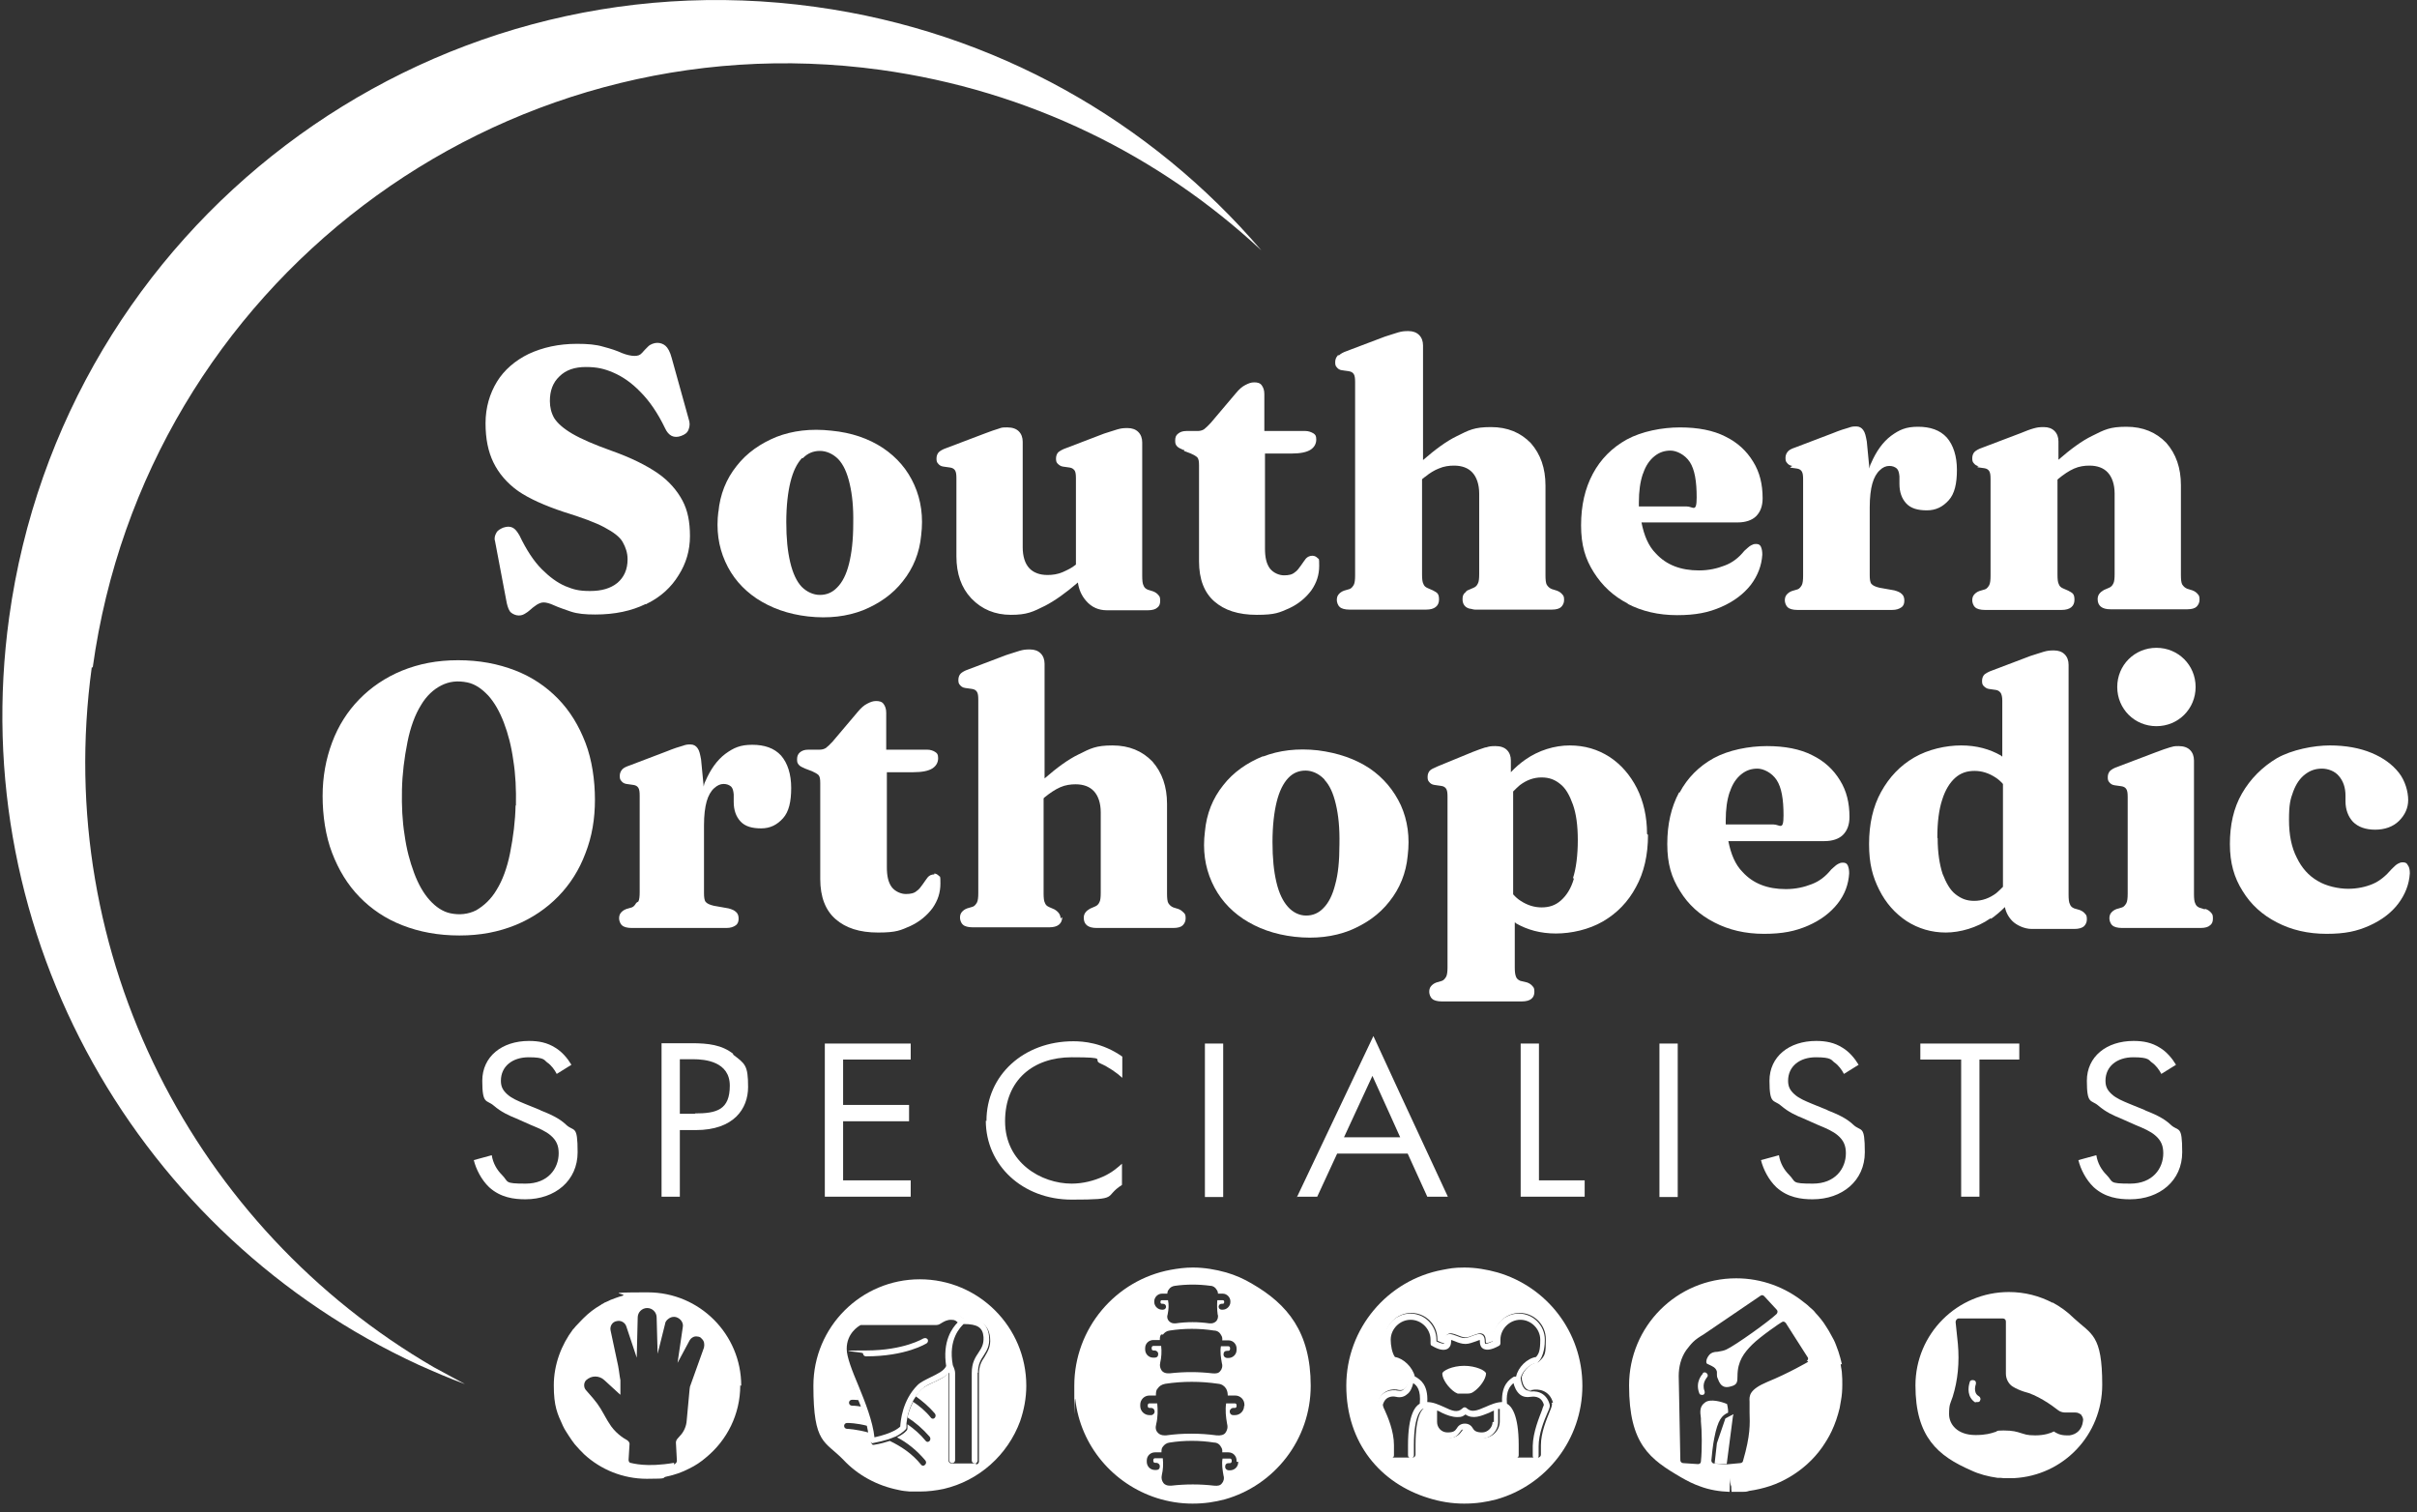 <?xml version="1.0" encoding="UTF-8"?>
<svg id="Layer_1" xmlns="http://www.w3.org/2000/svg" version="1.1" viewBox="0 0 740.2 463.1">
  <rect x="0" y="0" width="740.2" height="463.1" fill="#333333" stroke="none"/>
  <!-- Generator: Adobe Illustrator 30.0.0, SVG Export Plug-In . SVG Version: 2.1.1 Build 123)  -->
  <defs>
    <style>
      .st0 {
        fill: #fff;
      }
    </style>
  </defs>
  <g id="Layer_6">
    <g>
      <path class="st0" d="M28.4,204.4C44.6,87.3,152.6,5.3,269.7,21.4c45.4,6.3,85.5,26.3,116.6,55.3C352.6,37.3,304.9,9.7,249.7,2.1,129.8-14.5,19.3,69.4,2.8,189.1c-13.5,98,40.1,189.6,125.4,228.9,4.7,2.1,9.3,4.1,14.2,5.9-3.2-1.7-6.4-3.5-9.6-5.2C59.9,376.3,16,292.9,28.1,204.4h.3Z"/>
      <path class="st0" d="M165.5,340l-4.9-2c-1.9-.8-3.9-1.6-5.3-2.9-1.3-1.2-1.9-2.3-1.9-4.1,0-4.4,3.5-7.2,8.5-7.2s4.7.9,5.7,1.6c1.2.8,2.3,2.3,2.9,3.5l4.5-2.8c-1.2-2-2.9-4-4.9-5.2-2.5-1.6-5.1-2.1-8.1-2.1-8.3,0-14.3,4.8-14.3,12.2s1.3,5.7,3.5,7.6c2.3,2,4.8,3.1,6.8,3.9l4.5,2c2.7,1.1,4.7,2,6.1,3.2,1.9,1.6,2.5,3.3,2.5,5.5,0,4.7-3.3,9.3-10.1,9.3s-5.1-.5-7.3-2.7c-1.5-1.5-2.7-3.5-3.1-6l-5.5,1.5c.7,2.8,2.3,6,4.7,8.3,3.5,3.2,7.7,3.7,11.1,3.7,9.1,0,16-5.7,16-14.4s-1.1-6.1-3.6-8.5c-2.1-2-4.9-3.2-7.9-4.4v.3Z"/>
      <path class="st0" d="M224.6,322.8c-3.5-2.8-7.7-3.3-12.8-3.3h-9.2v47h5.6v-20.4h4.9c11.6,0,16-6.5,16-13.2s-.9-7.1-4.7-10h.1ZM212.9,341.1h-4.7v-16.7h4.1c3.6,0,11.2.7,11.2,8.1s-4,8.5-10.7,8.5Z"/>
      <polygon class="st0" points="252.6 366.5 278.9 366.5 278.9 361.5 258.2 361.5 258.2 343.4 278.4 343.4 278.4 338.4 258.2 338.4 258.2 324.5 278.9 324.5 278.9 319.6 252.6 319.6 252.6 366.5"/>
      <path class="st0" d="M301.9,343.2c0,13.6,11.2,24.2,26.3,24.2s9.6-.8,15.4-4.5v-6.5c-.9.8-2.9,2.7-5.9,4-2.7,1.2-6,2.1-9.5,2.1-9.3,0-20.4-6.4-20.4-19.1s8.7-19.6,20.4-19.6,6.1.7,8.8,1.9c2.5,1.1,5.1,2.9,6.7,4.4v-6.5c-6.1-4.3-12-4.7-15-4.7-15.2,0-26.6,10.4-26.6,24.4h-.3Z"/>
      <rect class="st0" x="369" y="319.6" width="5.6" height="47"/>
      <path class="st0" d="M397.1,366.5h6.3l6.1-13.2h21.6l6,13.2h6.3l-14.4-31-8.4-18.2-23.4,49.3h-.1ZM428.8,348.3h-17.2l8.7-18.8,5.3,11.7,3.2,7.1h0Z"/>
      <polygon class="st0" points="471.3 319.6 465.7 319.6 465.7 366.5 485.3 366.5 485.3 361.5 471.3 361.5 471.3 319.6"/>
      <rect class="st0" x="508.2" y="319.6" width="5.6" height="47"/>
      <path class="st0" d="M559.7,340l-4.9-2c-1.9-.8-3.9-1.6-5.3-2.9-1.3-1.2-1.9-2.3-1.9-4.1,0-4.4,3.5-7.2,8.5-7.2s4.7.9,5.7,1.6c1.2.8,2.3,2.3,2.9,3.5l4.5-2.8c-1.2-2-2.9-4-4.9-5.2-2.5-1.6-5.1-2.1-8.1-2.1-8.3,0-14.3,4.8-14.3,12.2s1.3,5.7,3.5,7.6c2.3,2,4.8,3.1,6.8,3.9l4.5,2c2.7,1.1,4.7,2,6.1,3.2,1.9,1.6,2.5,3.3,2.5,5.5,0,4.7-3.3,9.3-10.1,9.3s-5.1-.5-7.3-2.7c-1.5-1.5-2.7-3.5-3.1-6l-5.5,1.5c.7,2.8,2.3,6,4.7,8.3,3.5,3.2,7.7,3.7,11.1,3.7,9.1,0,16-5.7,16-14.4s-1.1-6.1-3.6-8.5c-2.1-2-4.9-3.2-7.9-4.4v.3Z"/>
      <polygon class="st0" points="606.2 366.5 606.2 324.5 618.4 324.5 618.4 319.6 588.1 319.6 588.1 324.5 600.6 324.5 600.6 366.5 606.2 366.5"/>
      <path class="st0" d="M656.9,340l-4.9-2c-1.9-.8-3.9-1.6-5.3-2.9-1.3-1.2-1.9-2.3-1.9-4.1,0-4.4,3.5-7.2,8.5-7.2s4.7.9,5.7,1.6c1.2.8,2.3,2.3,2.9,3.5l4.5-2.8c-1.2-2-2.9-4-4.9-5.2-2.5-1.6-5.1-2.1-8.1-2.1-8.3,0-14.3,4.8-14.3,12.2s1.3,5.7,3.5,7.6c2.3,2,4.8,3.1,6.8,3.9l4.5,2c2.7,1.1,4.7,2,6.1,3.2,1.9,1.6,2.5,3.3,2.5,5.5,0,4.7-3.3,9.3-10.1,9.3s-5.1-.5-7.3-2.7c-1.5-1.5-2.7-3.5-3.1-6l-5.5,1.5c.7,2.8,2.3,6,4.7,8.3,3.5,3.2,7.7,3.7,11.1,3.7,9.1,0,16-5.7,16-14.4s-1.1-6.1-3.6-8.5c-2.1-2-4.9-3.2-7.9-4.4v.3Z"/>
      <path class="st0" d="M198.1,184.9c4.3-2.1,7.5-5.1,9.7-8.7,2.3-3.6,3.5-7.6,3.5-12s-.7-7.9-2.3-10.9-4.1-6-7.6-8.4-8.1-4.7-14-6.8c-5.3-1.9-9.3-3.6-12.2-5.3-2.7-1.6-4.5-3.2-5.5-4.8-.9-1.6-1.3-3.3-1.3-5.2,0-3.1.9-5.6,2.9-7.5,2-2,4.7-2.9,8.1-2.9s5.6.5,8.4,1.7c2.8,1.2,5.6,3.1,8.3,5.9,2.7,2.7,5.3,6.4,7.6,11.2.5,1.1,1.2,1.9,2,2.3s1.9.4,2.9,0c1.1-.4,1.9-.9,2.3-2s.4-2,0-3.2l-5.2-18.7c-.5-1.9-1.2-3.1-1.9-3.7s-1.6-.9-2.5-.9-2.1.4-2.8,1.1-1.3,1.3-1.9,2-1.3.9-2.3.9-2.4-.3-3.9-.9c-1.5-.7-3.3-1.3-5.6-1.9-2.3-.7-4.9-.9-8.1-.9-5.6,0-10.5,1.1-14.8,3.1-4.1,2-7.5,4.9-9.7,8.5s-3.5,7.9-3.5,12.7.8,8.7,2.4,12,4.1,6.3,7.6,8.8c3.5,2.4,8.3,4.5,14,6.4,5.5,1.7,9.6,3.2,12.4,4.7s4.7,2.9,5.6,4.5,1.5,3.3,1.5,5.3c0,3.1-1.1,5.5-3.1,7.2-2.1,1.7-4.8,2.5-8.4,2.5s-5.1-.5-7.6-1.5c-2.5-1.1-4.8-2.8-7.2-5.2s-4.7-5.9-6.8-10.3c-.7-1.2-1.3-2-2.1-2.4s-1.7-.4-2.9,0c-.9.4-1.7.8-2.1,1.6-.4.7-.7,1.6-.4,2.5l3.6,19c.3,1.3.7,2.4,1.3,2.9s1.5.9,2.4.9,1.5-.3,2.1-.7c.7-.4,1.2-.9,1.7-1.3.5-.5,1.2-.9,1.7-1.3.7-.4,1.3-.7,2.1-.7s1.9.3,3.2.9,3.1,1.2,5.1,1.9c2.1.7,4.5.9,7.5.9,6,0,11.1-1.1,15.4-3.2h.3Z"/>
      <path class="st0" d="M297.6,183.4c3.1,3.2,7.1,4.9,12,4.9s6.7-.9,10.5-2.8c2.9-1.5,6.3-3.9,10-7.1.3,2.1,1.1,4,2.5,5.6,1.7,2,3.9,2.9,6.3,2.9h12.7c1.3,0,2.3-.3,2.8-.8.7-.5.9-1.2.9-2.1s-.1-1.3-.5-1.7c-.4-.5-.9-.9-1.7-1.2l-1.6-.5c-.7-.3-1.1-.7-1.3-1.3-.3-.5-.4-1.6-.4-2.9v-40.9c0-1.3-.4-2.4-1.2-3.2-.8-.8-1.9-1.2-3.3-1.2s-2,.1-3.1.4-2.4.8-4.1,1.3l-11.5,4.4c-1.2.4-2,.9-2.5,1.3-.4.4-.7,1.1-.7,1.9s.1,1.2.5,1.6.9.8,1.6.9l2.1.3c.7.1,1.1.4,1.5.9.3.5.4,1.2.4,2.4v26.4c-1.3,1.1-2.7,1.7-4,2.3-1.6.7-3.2.9-4.7.9-2.4,0-4.3-.7-5.6-2.1s-2-3.6-2-6.4v-32.3c0-1.3-.4-2.4-1.2-3.2-.8-.8-2-1.2-3.5-1.2s-1.6,0-2.7.4c-1.1.3-2.4.8-4.3,1.5l-11.6,4.4c-1.2.4-2,.9-2.4,1.3s-.7,1.1-.7,1.9.1,1.2.5,1.6c.3.4.8.8,1.6.9l2.1.3c.7.1,1.2.4,1.5.9s.4,1.2.4,2.4v23.9c0,5.3,1.5,9.6,4.5,12.8h0Z"/>
      <path class="st0" d="M362.6,138.1l2.1.8c.9.4,1.6.8,2,1.2.4.5.5,1.3.5,2.4v29.4c0,5.5,1.6,9.6,4.7,12.3s7.3,4.1,13,4.1,6.9-.7,9.9-2c2.8-1.3,5.1-3.2,6.8-5.5,1.6-2.3,2.4-4.7,2.4-7.5s-.1-1.9-.5-2.4c-.4-.4-.9-.7-1.6-.7s-1.5.3-2,.9-.9,1.3-1.5,2.1-1.1,1.6-1.9,2.1c-.8.7-1.9.9-3.3.9s-3.2-.7-4.3-2.1c-1.1-1.5-1.5-3.5-1.5-6.1v-29.1h8.1c2.7,0,4.7-.4,5.9-1.2,1.2-.8,1.7-1.9,1.7-3.1s-.3-1.5-.9-1.9c-.7-.4-1.5-.7-2.4-.7h-12.6v-11.3c0-1.2-.3-2-.8-2.7s-1.3-.9-2.3-.9-1.7.3-2.7.8-1.9,1.3-2.9,2.5l-7.7,9.1c-.8.9-1.6,1.6-2.1,2-.7.4-1.3.5-2.1.5h-3.3c-1.1,0-1.9.3-2.5.8-.7.5-.9,1.2-.9,2.1s.1,1.2.5,1.7c.4.5,1.1.8,2,1.2h.3Z"/>
      <path class="st0" d="M409.6,109c-.4.4-.7,1.1-.7,1.9s.1,1.2.5,1.6c.3.4.8.8,1.6.9l2.1.3c.7.1,1.2.4,1.5.9s.4,1.2.4,2.4v59.2c0,1.3-.1,2.3-.4,2.9-.3.5-.7,1.1-1.3,1.3l-1.7.5c-.8.3-1.3.7-1.7,1.2s-.5,1.1-.5,1.7.3,1.6.9,2.1c.5.5,1.6.8,2.9.8h23.6c2.5,0,3.9-1.1,3.9-3.1s-.7-2.1-1.9-2.8l-1.6-.7c-.7-.3-1.1-.7-1.3-1.3-.3-.5-.4-1.6-.4-2.9v-29.1l.3-.3c.3-.1.4-.4.7-.5,1.3-1.1,2.8-2,4.1-2.5,1.6-.7,3.2-.9,4.7-.9,2.4,0,4.3.7,5.6,2.1s2.1,3.6,2.1,6.5v24.6c0,1.3-.1,2.4-.4,2.9-.3.7-.8,1.1-1.3,1.3l-1.6.7c-.4.1-.7.4-.9.7-.7.5-.9,1.2-.9,2.1,0,1.5.7,2.5,2.1,2.9.5,0,1.1.3,1.7.3h23.6c1.3,0,2.3-.3,2.8-.8.5-.5.9-1.2.9-2.1s-.1-1.3-.5-1.7c-.4-.5-.9-.9-1.7-1.2l-1.6-.5c-.7-.3-1.1-.7-1.5-1.3-.3-.5-.4-1.6-.4-2.9v-27.5c0-5.3-1.5-9.6-4.5-13-3.1-3.2-7.1-4.9-12.2-4.9s-6.7.9-10.5,2.8c-3.1,1.5-6.5,4-10.3,7.3v-35.1c0-1.3-.4-2.4-1.2-3.2-.8-.8-1.9-1.2-3.3-1.2s-2,.1-3.1.4-2.4.8-4.1,1.3l-10.3,3.9-1.3.5c-1.2.4-2,.9-2.4,1.3h-.4Z"/>
      <path class="st0" d="M498.4,184.9c4.4,2.3,9.5,3.5,15.2,3.5s9.6-.8,13.5-2.5c3.9-1.7,6.9-4,9.1-6.8,2.1-2.8,3.3-5.9,3.5-9.2,0-.9-.1-1.7-.4-2.4-.3-.7-.8-.9-1.5-.9s-.9.1-1.5.4-1.2.9-2.1,1.7c-1.7,2.1-3.6,3.6-6,4.5-2.3.9-4.9,1.5-7.9,1.5-5.6,0-10-1.7-13.2-5.2-2.3-2.3-3.6-5.5-4.4-9.5h29.5c2.4,0,4.4-.7,5.6-1.9,1.3-1.3,2-3.1,2-5.5,0-4.3-.9-8-2.9-11.2-2-3.3-4.8-5.9-8.5-7.7-3.7-1.9-8.4-2.8-13.9-2.8s-11.7,1.2-16.3,3.7c-4.5,2.5-8,6-10.4,10.5s-3.6,9.7-3.6,15.8,1.3,10.3,3.9,14.4,6,7.3,10.5,9.6h-.1ZM503.2,145c.8-2.4,2-4.1,3.5-5.3s3.1-1.7,4.9-1.7,4.4,1.2,5.9,3.5c1.5,2.3,2.1,5.9,2.1,10.8s-1.1,2.8-3.1,2.8h-14.6v-1.2c0-3.5.4-6.3,1.2-8.7h0Z"/>
      <path class="st0" d="M548.2,143.2l2.1.3c.7.1,1.2.4,1.5.9.3.5.4,1.2.4,2.4v29.5c0,1.3-.1,2.3-.4,2.9-.3.5-.7,1.1-1.3,1.3l-1.7.5c-.8.3-1.3.7-1.7,1.2s-.5,1.1-.5,1.7.3,1.6.9,2.1c.5.5,1.6.8,2.9.8h29.1c1.2,0,2.1-.3,2.8-.8.7-.5.9-1.2.9-2.1s-.3-1.6-.8-2c-.5-.5-1.2-.8-2.3-1.1l-4.5-.8c-1.3-.3-2.1-.7-2.5-1.2-.4-.5-.5-1.5-.5-2.7v-20.7c0-3.1.3-5.5.8-7.3s1.3-3.2,2.3-4.1c.9-.9,1.9-1.3,2.9-1.3s1.7.3,2.3.8c.5.5.7,1.3.8,2.4v2.3c0,2.5.7,4.5,2.1,6s3.5,2.1,6.3,2.1,4.9-1.1,6.7-3.1,2.5-5.1,2.5-9.3-1.1-7.6-3.1-9.9c-2.1-2.3-5.1-3.3-8.8-3.3s-5.7.9-8.3,2.8c-2.5,1.9-4.5,4.7-6.1,8.4-.3.5-.4,1.1-.5,1.6l-.8-8.3c-.3-1.6-.5-2.7-1.1-3.5-.5-.7-1.2-1.1-2.1-1.1s-1.3,0-2.4.4c-1.1.3-2.7.8-4.9,1.7l-11.3,4.3c-1.2.4-2,.8-2.4,1.3s-.7,1.1-.7,1.9.1,1.2.5,1.6c.3.4.8.8,1.6.9l-.5.3Z"/>
      <path class="st0" d="M605.6,143.1l2.1.3c.7.1,1.2.4,1.5.9.3.5.4,1.2.4,2.4v29.6c0,1.3-.1,2.3-.4,2.9-.3.5-.7,1.1-1.3,1.3l-1.7.5c-.8.3-1.3.7-1.7,1.2s-.5,1.1-.5,1.7.3,1.6.9,2.1c.5.5,1.6.8,2.9.8h23.6c2.5,0,3.9-1.1,3.9-3.1s-.7-2.1-1.9-2.8l-1.6-.7c-.7-.3-1.1-.7-1.3-1.3-.3-.5-.4-1.6-.4-2.9v-29.1l.3-.3c1.6-1.3,3.2-2.4,4.8-3.1,1.6-.7,3.2-.9,4.7-.9,2.4,0,4.3.7,5.6,2.1s2.1,3.6,2.1,6.5v24.6c0,1.3-.1,2.4-.4,2.9-.3.7-.8,1.1-1.3,1.3l-1.6.7c-1.2.7-1.9,1.5-1.9,2.8,0,2,1.3,3.1,3.9,3.1h23.6c1.3,0,2.3-.3,2.8-.8.5-.5.9-1.2.9-2.1s-.1-1.3-.5-1.7c-.4-.5-.9-.9-1.7-1.2l-1.6-.5c-.7-.3-1.1-.7-1.5-1.3-.3-.5-.4-1.6-.4-2.9v-27.5c0-5.3-1.5-9.6-4.5-13-3.1-3.2-7.1-4.9-12.2-4.9s-6.7.9-10.5,2.8c-3.1,1.5-6.5,4-10.3,7.3v-5.6c0-1.3-.4-2.4-1.2-3.2-.8-.8-1.9-1.2-3.3-1.2s-2,.1-3.1.4-2.4.8-4.1,1.5l-11.6,4.4c-1.2.4-2,.9-2.4,1.3s-.7,1.1-.7,1.9.1,1.2.5,1.6c.3.4.8.8,1.6.9h-.4Z"/>
      <path class="st0" d="M220,156.6c-.7,5.6,0,10.7,2.1,15.4s5.3,8.4,9.6,11.3c4.4,2.9,9.6,4.8,15.8,5.5,6.3.7,11.9,0,16.8-1.9,4.9-2,9.1-4.9,12.2-8.9,3.2-4,5.1-8.7,5.6-14,.7-5.7,0-10.8-2.1-15.5s-5.3-8.4-9.6-11.3c-4.4-2.9-9.6-4.7-15.8-5.3-6.3-.7-11.9,0-16.8,1.9-4.9,2-9.1,4.9-12.2,8.9-3.2,4-5.1,8.7-5.6,14.2h0ZM245.8,140.4c1.5-1.6,3.3-2.3,5.3-2.3s4,.9,5.6,2.5c1.6,1.7,2.7,4.1,3.5,7.5s1.2,7.3,1.1,12.3c0,5.1-.5,9.1-1.3,12.3s-2,5.6-3.6,7.2c-1.5,1.6-3.3,2.3-5.3,2.3s-4-.9-5.6-2.5c-1.5-1.6-2.7-4.1-3.5-7.5s-1.2-7.3-1.2-12.3.5-9.2,1.3-12.4c.8-3.2,2-5.6,3.5-7.2h.3Z"/>
      <path class="st0" d="M170.9,214c-3.6-3.7-8-6.7-13.2-8.7s-10.9-3.1-17.4-3.1-12,1.1-17.2,3.2c-5.1,2.1-9.5,5.1-13.1,8.8-3.6,3.7-6.4,8.1-8.3,13.2s-2.9,10.5-2.9,16.4.9,12.2,2.9,17.4,4.7,9.7,8.4,13.5c3.6,3.7,8,6.7,13.2,8.7,5.1,2,10.9,3.1,17.4,3.1s12-1.1,17.2-3.2c5.1-2.1,9.5-5.1,13.1-8.8,3.6-3.7,6.4-8.1,8.3-13.2,2-5.1,2.9-10.5,2.9-16.4s-.9-12.2-2.9-17.4-4.7-9.7-8.4-13.5ZM157.9,246.6c-.1,4.8-.7,9.7-1.7,14.7-.9,4.5-2.3,8.3-4.1,11.2-1.7,2.9-3.9,4.9-6.3,6.3-2.4,1.2-5.1,1.5-7.9.9-2.3-.5-4.4-1.9-6.3-4s-3.5-4.9-4.8-8.4c-1.3-3.5-2.3-7.2-2.9-11.6-.7-4.3-.9-8.8-.8-13.8.1-4.8.7-9.7,1.7-14.7.9-4.5,2.3-8.3,4.1-11.2,1.7-2.9,3.9-4.9,6.3-6.1s4.9-1.5,7.9-.9c2.4.5,4.4,1.9,6.4,4,1.9,2.1,3.5,4.9,4.8,8.3s2.3,7.2,2.9,11.6c.7,4.3.9,8.9.8,13.8h-.1Z"/>
      <path class="st0" d="M194.8,276.6c-.3.5-.7,1.1-1.3,1.3l-1.7.5c-.8.3-1.3.7-1.7,1.2s-.5,1.1-.5,1.7.3,1.6.9,2.1c.5.5,1.6.8,2.9.8h29.1c1.2,0,2.1-.3,2.8-.8s.9-1.2.9-2.1-.3-1.6-.8-2c-.5-.5-1.2-.8-2.3-1.1l-4.5-.8c-1.3-.3-2.1-.7-2.5-1.2s-.5-1.5-.5-2.7v-20.7c0-3.1.3-5.5.8-7.3s1.3-3.2,2.3-4.1,1.9-1.3,2.9-1.3,1.7.3,2.3.8c.5.5.7,1.3.8,2.4v2.3c0,2.5.7,4.5,2.1,6s3.5,2.1,6.3,2.1,4.9-1.1,6.7-3.1,2.5-5.1,2.5-9.3-1.1-7.6-3.1-9.9c-2.1-2.3-5.1-3.3-8.8-3.3s-5.7.9-8.3,2.8c-2.5,1.9-4.5,4.7-6.1,8.4-.3.5-.4,1.1-.5,1.6l-.8-8.3c-.3-1.6-.5-2.7-1.1-3.5-.5-.7-1.2-1.1-2.1-1.1s-1.3,0-2.4.4c-1.1.3-2.7.8-4.9,1.7l-11.3,4.3c-1.2.4-2,.8-2.4,1.3s-.7,1.1-.7,1.9.1,1.2.5,1.6c.3.4.8.8,1.6.9l2.1.3c.7.1,1.2.4,1.5.9s.4,1.2.4,2.4v29.5c0,1.3-.1,2.3-.4,2.9l-.5.3Z"/>
      <path class="st0" d="M286.1,267.8c-.8,0-1.5.3-2,.9s-.9,1.3-1.5,2.1-1.1,1.6-1.9,2.1c-.8.7-1.9.9-3.3.9s-3.2-.7-4.3-2.1c-1.1-1.5-1.5-3.5-1.5-6.1v-29.1h8.1c2.7,0,4.7-.4,5.9-1.2s1.7-1.9,1.7-3.1-.3-1.5-.9-1.9-1.5-.7-2.4-.7h-12.6v-11.3c0-1.2-.3-2-.8-2.7s-1.3-.9-2.3-.9-1.7.3-2.7.8-1.9,1.3-2.9,2.5l-7.7,9.1c-.8.9-1.6,1.6-2.1,2-.7.4-1.3.5-2.1.5h-3.3c-1.1,0-1.9.3-2.5.8s-.9,1.2-.9,2.1.1,1.2.5,1.7,1.1.8,2,1.2l2.1.8c.9.4,1.6.8,2,1.2.4.5.5,1.3.5,2.4v29.4c0,5.5,1.6,9.6,4.7,12.3s7.3,4.1,13,4.1,6.9-.7,9.9-2c2.8-1.3,5.1-3.2,6.8-5.5,1.6-2.3,2.4-4.7,2.4-7.5s-.1-1.9-.5-2.4c-.4-.4-.9-.7-1.6-.7h.3Z"/>
      <path class="st0" d="M324.8,281.3c0-1.2-.7-2.1-1.9-2.8l-1.6-.7c-.7-.3-1.1-.7-1.3-1.3-.3-.5-.4-1.6-.4-2.9v-29.1l.3-.3c1.6-1.3,3.2-2.4,4.8-3.1s3.2-.9,4.7-.9c2.4,0,4.3.7,5.6,2.1s2.1,3.6,2.1,6.5v24.6c0,1.3-.1,2.4-.4,2.9-.3.7-.8,1.1-1.3,1.3l-1.6.7c-1.2.7-1.9,1.5-1.9,2.8,0,2,1.3,3.1,3.9,3.1h23.6c1.3,0,2.3-.3,2.8-.8s.9-1.2.9-2.1-.1-1.3-.5-1.7-.9-.9-1.7-1.2l-1.6-.5c-.7-.3-1.1-.7-1.5-1.3-.3-.5-.4-1.6-.4-2.9v-27.5c0-5.3-1.5-9.6-4.5-13-3.1-3.2-7.1-4.9-12.2-4.9s-6.7.9-10.5,2.8c-3.1,1.5-6.5,4-10.3,7.3v-35.1c0-1.3-.4-2.4-1.2-3.2s-1.9-1.2-3.3-1.2-2,.1-3.1.4c-1.1.3-2.4.8-4.1,1.3l-11.6,4.4c-1.2.4-2,.9-2.4,1.3s-.7,1.1-.7,1.9.1,1.2.5,1.6c.3.4.8.8,1.6.9l2.1.3c.7.1,1.2.4,1.5.9.3.5.4,1.2.4,2.4v59.2c0,1.3-.1,2.3-.4,2.9-.3.5-.7,1.1-1.3,1.3l-1.7.5c-.8.3-1.3.7-1.7,1.2s-.5,1.1-.5,1.7.3,1.6.9,2.1c.5.5,1.6.8,2.9.8h23.6c2.5,0,3.9-1.1,3.9-3.1l-.4.3Z"/>
      <path class="st0" d="M386.8,231.6c-4.9,2-9.1,4.9-12.2,8.9-3.2,4-5.1,8.7-5.6,14.2-.7,5.6,0,10.7,2.1,15.4s5.3,8.4,9.6,11.3c4.4,2.9,9.6,4.8,15.8,5.5,6.3.7,11.9,0,16.8-1.9,4.9-2,9.1-4.9,12.2-8.9,3.2-4,5.1-8.7,5.6-14,.7-5.7,0-10.8-2.1-15.5-2.1-4.5-5.3-8.4-9.6-11.3-4.4-2.9-9.6-4.7-15.8-5.5-6.3-.7-11.9,0-16.8,1.9ZM405.6,238.8c1.6,1.7,2.7,4.1,3.5,7.5s1.2,7.3,1.1,12.3c0,5.1-.4,9.1-1.3,12.3-.8,3.2-2,5.6-3.6,7.2-1.5,1.6-3.3,2.3-5.3,2.3s-4-.9-5.6-2.7c-1.5-1.7-2.7-4.1-3.5-7.5s-1.2-7.3-1.2-12.3.5-9.2,1.3-12.4,2-5.6,3.5-7.2c1.5-1.6,3.3-2.3,5.3-2.3s4,.9,5.6,2.5l.3.3Z"/>
      <path class="st0" d="M504.4,255.4c0-5.3-1.1-10-3.1-14-2.1-4.1-4.9-7.3-8.4-9.6-3.6-2.3-7.6-3.5-12.2-3.5s-9.5,1.5-13.5,4.3c-1.6,1.1-3.1,2.4-4.5,3.9v-3.6c0-1.3-.4-2.4-1.2-3.2s-2-1.2-3.5-1.2-1.9.1-2.9.4c-.1,0-.3,0-.5.1-.9.3-2.1.7-3.6,1.3l-10.7,4.4c-1.2.5-2,.9-2.4,1.3s-.7,1.1-.7,1.9.1,1.2.5,1.6c.3.4.8.8,1.6.9l2.1.3c.7.1,1.2.4,1.5.9.3.5.4,1.2.4,2.4v52.2c0,1.3-.1,2.3-.4,2.9-.3.5-.7,1.1-1.3,1.3l-1.7.5c-.8.3-1.3.7-1.7,1.2s-.5,1.1-.5,1.7.3,1.6.9,2.1c.5.5,1.6.8,2.9.8h24.6c1.3,0,2.3-.3,2.9-.8s.9-1.2.9-2.1-.1-1.3-.5-1.7c-.4-.5-.9-.9-1.7-1.2l-2.1-.5c-.7-.3-1.1-.7-1.3-1.2-.3-.7-.4-1.6-.4-2.9v-13.8s.3.1.4.3c3.5,2,7.5,3.1,12.2,3.1s10.1-1.2,14.4-3.7c4.3-2.5,7.7-6,10.1-10.5,2.5-4.5,3.7-9.9,3.7-16l-.3-.3ZM482,269.1c-.9,3.1-2.3,5.2-4,6.7s-3.6,2.1-5.9,2.1-4.4-.7-6.4-2c-.8-.5-1.6-1.2-2.3-2v-31.5c.7-.7,1.3-1.3,2-1.9,2.1-1.6,4.3-2.4,6.7-2.4s4.1.7,5.7,2c1.7,1.3,2.9,3.5,3.9,6.3s1.5,6.4,1.5,10.9-.5,8.7-1.5,11.7h.3Z"/>
      <path class="st0" d="M514.2,242.7c-2.4,4.5-3.6,9.7-3.6,15.8s1.3,10.3,3.9,14.4c2.5,4.1,6,7.3,10.5,9.6,4.4,2.3,9.5,3.5,15.2,3.5s9.6-.8,13.5-2.5,6.9-4,9.1-6.8,3.3-5.9,3.5-9.2c0-.9-.1-1.7-.4-2.4s-.8-.9-1.5-.9-.9.1-1.5.4-1.2.9-2.1,1.7c-1.7,2.1-3.6,3.6-6,4.5-2.3.9-4.9,1.5-7.9,1.5-5.6,0-10-1.7-13.2-5.2-2.3-2.3-3.6-5.5-4.4-9.5h29.5c2.4,0,4.4-.7,5.6-1.9,1.3-1.3,2-3.1,2-5.5,0-4.3-.9-8-2.9-11.2-2-3.3-4.8-5.9-8.5-7.7-3.7-1.9-8.4-2.8-13.9-2.8s-11.7,1.2-16.3,3.7c-4.5,2.5-8,6-10.4,10.5h-.1ZM529.8,242.4c.8-2.4,2-4.1,3.5-5.3s3.1-1.7,4.9-1.7,4.4,1.2,5.9,3.5,2.1,5.9,2.1,10.8-1.1,2.8-3.1,2.8h-14.6v-1.2c0-3.5.4-6.3,1.2-8.7h0Z"/>
      <path class="st0" d="M609.6,281.5c1.6-1.1,3.1-2.4,4.4-3.7.3,1.6,1.1,3.1,2.3,4.3s3.6,2.4,5.9,2.4h13.1c1.3,0,2.3-.3,2.9-.8.5-.5.9-1.2.9-2.1s-.1-1.3-.5-1.7c-.4-.5-.9-.9-1.7-1.2l-1.7-.5c-.7-.3-1.1-.7-1.3-1.3-.3-.5-.4-1.6-.4-2.9v-70.4c0-1.3-.4-2.4-1.2-3.2-.8-.8-1.9-1.2-3.3-1.2s-2,.1-3.1.4c-1.1.3-2.4.8-4.1,1.3l-11.6,4.4c-1.2.4-2,.9-2.5,1.3-.4.4-.7,1.1-.7,1.9s.1,1.2.5,1.6c.4.4.9.8,1.6.9l2.1.3c.7.1,1.1.4,1.5.9.3.5.5,1.2.5,2.4v17.1s-.3-.1-.4-.3c-3.5-2-7.5-3.1-12.2-3.1s-10.1,1.2-14.4,3.7-7.6,6-10.1,10.5c-2.5,4.5-3.7,9.9-3.7,16s1.1,10,3.1,14,4.8,7.2,8.4,9.6c3.6,2.3,7.6,3.5,12,3.5s9.6-1.5,13.6-4.3h.3ZM593.3,256.6c0-4.8.5-8.7,1.5-11.7.9-2.9,2.3-5.2,4-6.7s3.6-2.1,5.9-2.1,4.4.7,6.4,2c.8.5,1.6,1.2,2.3,2v31.5c-.7.7-1.3,1.3-2,1.9-2.1,1.6-4.4,2.4-6.8,2.4s-4-.7-5.7-2-2.9-3.5-4-6.3c-.9-2.8-1.5-6.4-1.5-10.9h0Z"/>
      <path class="st0" d="M675.2,278.5l-1.6-.5c-.7-.3-1.1-.7-1.3-1.3-.3-.5-.4-1.6-.4-2.9v-40.9c0-1.3-.4-2.4-1.2-3.2-.8-.8-2-1.2-3.5-1.2s-1.6.1-2.7.4c-1.1.3-2.4.8-4.3,1.5l-11.6,4.4c-1.2.4-2,.9-2.4,1.3s-.7,1.1-.7,1.9.1,1.2.5,1.6c.3.4.8.8,1.6.9l2.1.3c.7.1,1.2.4,1.5.9.3.5.4,1.2.4,2.4v29.6c0,1.3-.1,2.3-.4,2.9-.3.5-.7,1.1-1.3,1.3l-1.7.5c-.8.3-1.3.7-1.7,1.2s-.5,1.1-.5,1.7.3,1.6.9,2.1c.5.5,1.6.8,2.9.8h24.2c1.3,0,2.3-.3,2.8-.8.7-.5.9-1.2.9-2.1s-.1-1.3-.5-1.7c-.4-.5-.9-.9-1.7-1.2h-.3Z"/>
      <path class="st0" d="M737.4,265c-.3-.7-.8-.9-1.5-.9s-.9.1-1.5.4-1.2.9-2,1.7c-1.7,2-3.6,3.6-5.7,4.5-2.1.9-4.7,1.5-7.6,1.5s-6.7-.8-9.3-2.4c-2.8-1.6-4.9-4-6.4-7.1-1.6-3.1-2.4-6.9-2.4-11.6s.4-6.3,1.3-8.7,2.1-4.1,3.7-5.3,3.2-1.7,5.1-1.7,4,.8,5.2,2.3c1.3,1.5,2,3.5,2,6v1.7c0,2.5.8,4.7,2.3,6.3,1.6,1.6,3.9,2.4,6.8,2.4s5.5-.9,7.3-2.7,2.8-3.9,2.8-6.4-.9-5.9-2.9-8.4-4.7-4.5-8.3-6-7.9-2.3-12.8-2.3-11.6,1.3-16.2,3.9c-4.5,2.7-8.1,6.3-10.7,10.8s-3.7,9.7-3.7,15.5,1.3,10.3,3.9,14.4c2.5,4.1,6,7.3,10.5,9.6,4.4,2.3,9.5,3.5,15.2,3.5s9.3-.8,13.1-2.5,6.8-4,8.9-6.8c2.1-2.8,3.3-5.9,3.5-9.2,0-.9-.1-1.7-.5-2.4h-.1Z"/>
      <path class="st0" d="M660.4,198.4c-6.7,0-12,5.3-12,12s5.3,12,12,12,12-5.3,12-12-5.3-12-12-12Z"/>
      <path class="st0" d="M365.2,388.2c-2.3,0-4.5.3-6.7.7-16.8,3.1-29.5,17.9-29.5,35.5s0,2.8.3,4.1c1.6,14.3,11.6,26,25,30.3,3.5,1.1,7.1,1.7,10.9,1.7s6.8-.5,9.9-1.3c15.2-4.3,26.3-18.3,26.3-34.8s-7.2-25-17.9-31.2c-2.5-1.5-5.2-2.7-8-3.5-3.2-.9-6.7-1.5-10.1-1.5h-.1ZM356.1,408.8c.5-.7,1.2-1.2,2.1-1.3,4.5-.7,9.1-.7,13.6,0,.9,0,1.7.5,2.1,1.3.4.5.5,1.2.4,1.7h1.9c1.5,0,2.5,1.2,2.5,2.5v.4c0,1.5-1.2,2.5-2.5,2.5h-.4c-.5,0-1.1-.4-1.1-1.1s.4-1.1,1.1-1.1h.4c.3,0,.5-.3.5-.5v-.4c0-.3-.3-.5-.5-.5h-2.3c-.3,1.7,0,3.5.3,5.2.3.9,0,1.9-.5,2.4-.5.7-1.3.8-2.4.7-4.3-.5-8.7-.5-13.1,0h-.5c-.8,0-1.5-.3-1.9-.8-.5-.7-.7-1.5-.5-2.4.4-1.7.5-3.5.3-5.2h-2.4c-.3,0-.5.3-.5.5v.4c0,.3.3.5.5.5h.4c.5,0,1.1.4,1.1,1.1s-.4,1.1-1.1,1.1h-.4c-1.5,0-2.5-1.2-2.5-2.5v-.4c0-1.5,1.2-2.5,2.5-2.5h2c0-.7,0-1.2.4-1.7h.5ZM379.2,447.8c0,1.5-1.2,2.5-2.5,2.5h-.4c-.5,0-1.1-.4-1.1-1.1s.4-1.1,1.1-1.1h.4c.3,0,.5-.3.5-.5v-.4c0-.3-.3-.5-.5-.5h-2.3c-.3,1.7,0,3.5.3,5.2.3.9,0,1.9-.5,2.4-.5.7-1.3.8-2.4.7-4.3-.5-8.7-.5-13.1,0h-.5c-.8,0-1.5-.3-1.9-.8-.5-.7-.7-1.5-.5-2.4.4-1.7.5-3.5.3-5.2h-2.4c-.3,0-.5.3-.5.5v.4c0,.3.3.5.5.5h.4c.5,0,1.1.4,1.1,1.1s-.4,1.1-1.1,1.1h-.4c-1.5,0-2.5-1.2-2.5-2.5v-.4c0-1.5,1.2-2.5,2.5-2.5h2c0-.7,0-1.2.4-1.7.5-.7,1.2-1.2,2.1-1.3,4.5-.7,9.1-.7,13.6,0,.9,0,1.7.5,2.1,1.3.4.5.5,1.2.4,1.7h1.9c1.5,0,2.5,1.2,2.5,2.5v.4h.5ZM381,430.6c0,1.5-1.2,2.8-2.8,2.8h-.5c-.7,0-1.1-.5-1.1-1.1s.5-1.1,1.1-1.1h.5c.3,0,.5-.3.5-.5v-.4c0-.3-.3-.5-.5-.5h-2.7c-.3,2-.1,4.1.3,6.3.3,1.1,0,2-.5,2.7s-1.5.9-2.7.8c-5.2-.7-10.4-.7-15.5,0h-.5c-.8,0-1.6-.3-2-.8-.7-.7-.8-1.6-.5-2.7.5-2.1.5-4.3.3-6.3h-2.4c-.3,0-.5.3-.5.5v.4c0,.3.3.5.5.5h.5c.7,0,1.1.5,1.1,1.1s-.5,1.1-1.1,1.1h-.5c-1.5,0-2.8-1.2-2.8-2.8v-.4c0-1.5,1.2-2.8,2.8-2.8h2c0-.8,0-1.6.5-2.1.5-.8,1.3-1.3,2.4-1.5,5.3-.8,10.8-.8,16.2,0,1.1.1,1.9.7,2.4,1.5.4.7.5,1.5.5,2.1h2.3c1.5,0,2.8,1.2,2.8,2.8v.4h0ZM376.8,398.5v.3c0,1.2-1.1,2.3-2.3,2.3h-.4c-.5,0-.9-.4-.9-.9s.4-.9.9-.9h.4c.3,0,.4-.3.4-.4v-.3c0-.3-.3-.4-.4-.4h-1.7c-.1,1.3-.1,2.8.1,4.3.3.8,0,1.6-.4,2.1-.5.5-1.2.8-2.1.7-3.5-.5-6.9-.5-10.4,0h-.4c-.7,0-1.2-.3-1.6-.7-.5-.5-.7-1.3-.4-2.1.3-1.5.4-2.9.1-4.3h-1.9c-.3,0-.4.3-.4.4v.3c0,.3.3.4.4.4h.4c.5,0,.9.4.9.9s-.4.9-.9.9h-.4c-1.2,0-2.3-1.1-2.3-2.3v-.3c0-1.2,1.1-2.3,2.3-2.3h1.7c0-.4.1-.9.4-1.2.4-.7,1.1-1.1,1.9-1.2,3.6-.5,7.3-.5,10.9,0,.8,0,1.5.5,1.9,1.2.3.4.4.8.4,1.2h1.5c1.2,0,2.3,1.1,2.3,2.3h0Z"/>
      <path class="st0" d="M458.6,389.7c-3.2-.9-6.7-1.5-10.1-1.5s-4.5.3-6.7.7c-16.8,3.1-29.5,17.9-29.5,35.5s10.5,29.9,25.2,34.4c3.5,1.1,7.1,1.7,10.9,1.7s6.8-.5,9.9-1.3c15.2-4.3,26.3-18.3,26.3-34.8s-10.9-30.3-26-34.7h0ZM475.3,429.8c0,.5,0,.9-.7,2.5-.9,2.3-2.7,6.4-2.7,10.3v2.9c0,.5-.4.9-.9.9h-6.3c-.5,0-.9-.4-.9-.9v-3.1c0-9.7-2.4-10.9-2.5-11.1h-.1c-.5-.1-1.2,0-1.9,0v4c0,2.8-2.3,5.1-5.1,5.1s-3.6-.9-4.4-2-.5-.7-1.1-.7-.7.1-1.1.7c-.8,1.1-1.7,2-4.4,2s-5.1-2.3-5.1-5.1v-4h-1.9c-.7,0,0,0,0,0-.3,0-2.7,1.5-2.7,11.1v3.1c0,.5-.4.9-.9.9h-6.3c-.5,0-.9-.4-.9-.9v-3.1c0-3.9-1.7-8-2.7-10.3-.7-1.5-.8-2-.7-2.5,1.1-4.1,4.7-4.4,6.4-3.9.7.1,1.2,0,1.7-.3,1.1-.8,1.5-2.9,1.5-3.6h0c-.5-2.1-2.9-4.4-4.8-4.5-.3,0-.4,0-.5-.3-2-1.9-2.1-5.7-2.1-6.9,0-4.4,3.6-8,8-8s8,3.6,8,8v.5c1.3.7,2.1.8,2.3.7,0,0,.1-.3.1-.7s0-1.5.8-2,1.9-.1,2.9.3c.8.3,1.7.7,2.5.7s1.7-.4,2.5-.7c1.1-.4,2.1-.8,2.9-.3s.8,1.7.8,2,0,.5.1.7c.3,0,.9,0,2.3-.7v-.5c0-4.4,3.6-8,8-8s8,3.6,8,8-.1,5.1-2.1,6.9c-.1.1-.4.3-.5.3-2,.1-4.3,2.4-4.8,4.5h0c0,.8.4,2.8,1.5,3.6.4.4,1.1.4,1.7.3,1.7-.4,5.3-.1,6.4,3.9h-.5Z"/>
      <path class="st0" d="M281.7,391.8c-18,0-32.6,14.6-32.6,32.6s3.5,16.8,9.2,22.7c4.4,4.7,10.3,7.9,16.8,9.2,1.2.3,2.3.4,3.5.5h3.1c2.5,0,4.9-.3,7.3-.8,10.8-2.5,19.6-10.4,23.4-20.7,1.2-3.5,1.9-7.1,1.9-10.9,0-18-14.6-32.6-32.6-32.6h0ZM298.5,448.2h-7.1c-.5,0-.9-.4-.9-.9v-26.8c-1.2,1.3-2.9,2.1-4.7,2.9-1.5.7-2.8,1.3-3.6,2.1s-1.1,1.1-1.5,1.7c0,0,0,.1-.3.4,2.1,1.5,4.1,3.2,5.9,5.3.3.4.3.9,0,1.3-.1.1-.4.3-.5.3s-.5,0-.7-.3c-1.6-2-3.5-3.6-5.5-4.9,0,0,0,.3-.1.3h0c-.8,1.6-1.3,3.2-1.6,4.5h0c2.4,1.5,4.7,3.5,6.8,5.9.3.4.3.9,0,1.3-.1.1-.4.3-.5.3s-.5,0-.7-.3c-1.7-2.1-3.6-3.7-5.6-5.1v1.2c0,.1,0,.3-.1.5,0,.1-.8,1.2-3.1,2.3,3.1,1.6,6.1,4,8.7,7.1.3.4.3.9-.1,1.3-.1.1-.4.3-.5.3s-.5,0-.7-.3c-2.8-3.5-6.3-5.7-9.6-7.3-1.3.4-2.9.9-4.9,1.2h-.1c-.1,0-.4,0-.5-.3-.1-.1-.3-.4-.4-.7,0-.9-.1-1.7-.4-2.7-3.9-1.1-6.7-1.2-6.8-1.2-.5,0-.9-.4-.9-.9s.4-.9.9-.9,2.8,0,6.3.9c-.5-1.9-1.2-3.9-1.9-5.9-1.7-.3-2.8-.3-2.9-.3-.5,0-.9-.4-.9-.9s.4-.9.9-.9.9,0,2.1.1c-.5-1.2-.9-2.4-1.5-3.6-2-4.9-3.7-9.2-3.7-12,0-6.3,5.2-8.9,5.5-9.1h23.8c.1,0,.5-.3.8-.4.8-.5,1.9-1.2,3.7-1.2s3.1,1.1,3.7,1.6c3.7,0,7.5.8,7.9,5.6.3,2.8-.8,4.3-1.7,5.9-.9,1.3-1.7,2.7-1.7,5.2v26.8c0,.5-.4.9-.9.9v-.5Z"/>
      <path class="st0" d="M564.1,417.9c-.3-1.3-.7-2.8-1.1-4-.3-.7-.4-1.2-.7-1.9-.4-1.1-.9-2.1-1.5-3.1-.5-.9-.9-1.7-1.6-2.7-.9-1.5-2-2.8-3.2-4.1-.5-.7-1.1-1.2-1.7-1.7-.5-.5-1.2-1.1-1.9-1.6-5.6-4.5-12.8-7.3-20.7-7.3-18.2,0-32.8,14.7-32.8,32.8s6.4,22.6,16,28.2c1.9,1.1,3.7,2,5.7,2.7,2.9,1.1,6,1.6,9.1,1.7,0-1.5.1-2.9.1-4.3,0,.8.1,2,.4,2.7,0,.5,0,1.1.1,1.6h3.1c.8,0,1.5,0,2.3-.3,2.1-.3,4.3-.8,6.4-1.5,2.1-.7,4-1.6,5.9-2.7,3.9-2.3,7.3-5.3,10-9.1,1.1-1.6,2.1-3.2,2.9-4.9h0c1.1-2.3,1.9-4.7,2.5-7.2h0c.1-.8.3-1.5.4-2.3h0c.3-1.6.4-3.2.4-4.8v-.3h0c0-.9,0-2-.1-2.9,0-1.1-.3-2-.4-3.1h.3ZM553.7,417.1s-6,3.5-12.4,6.1c-5.7,2.4-5.6,4.3-5.5,6.1v3.3c.1,3.5.3,6.9-2,14.8,0,.4-.5.7-.9.7l-4.3.4-3.7-.3c-.5,0-.8-.5-.8-.9s.5-5.2.9-6.9c1.1-5.7,2.4-6.9,4.1-7.7h.1c.1-.3,0-1.5-.3-2.7-1.6-.7-5.1-1.7-6.7-.5-1.7,1.2-1.6,2.7-1.3,4.9v.9c.3,2.7.4,8.5,0,12.3,0,.5-.4.8-.9.8s0,0,0,0h0l-4.5-.3h0c-.5,0-.9-.4-.9-.9l-.5-25.8c0-2.8.7-5.6,2.3-7.9.7-.9,1.3-1.7,2.1-2.5s2-1.6,3.2-2.3l17.5-11.9c.4-.3.9-.1,1.2.3l3.7,4c.4.4.3.9,0,1.3-2.4,2.3-12.6,9.6-15.4,10.9-.8.4-1.7.5-2.7.7-1.1,0-1.9.3-2.4.8-1.1,1.2-1.2,2.4-.9,2.8,0,0,.5.3.8.4.8.4,2,.8,2.3,2.1v.9c0,.4,0,.7.3,1.3.8,2.3,2,2.9,4,2.3,1.9-.5,2-1.3,2-3.2,0-4.5,2-7.1,4.5-9.6,2.5-2.5,8.8-6.8,9.1-6.9.4-.3.9-.1,1.2.3l6.7,10.5c.3.4,0,.9-.3,1.2h.4Z"/>
      <path class="st0" d="M628.6,399c-4-2.1-8.5-3.3-13.4-3.3-15.8,0-28.6,12.8-28.6,28.6s6.9,21.6,17,26c2.5,1.2,5.3,1.9,8.1,2.3.7,0,1.3,0,1.9.1h3.2c15.1-.8,27-13.2,27-28.6s-3.3-15.4-8.7-20.4c-1.9-1.9-4.1-3.5-6.5-4.8h0ZM637.4,433.4c.4.5.7,1.2.5,1.9-.3,2.5-1.9,4-4.1,4.3h-.9c-2,0-3.2-.7-3.9-1.2-.9.5-2.9,1.2-5.7,1.2s-3.2-.4-4.4-.7c-1.2-.4-2.5-.8-5.3-.8s-1.7.3-2.7.5c-1.2.4-2.8.9-5.9.9-5.6,0-8.1-3.3-8.1-6.4s.4-3.2,1.1-5.3c1.6-5.1,2.1-10.5,1.6-16.2l-.7-6.7c0-.5.4-1.1.9-1.1h13.6c.5,0,.9.4.9.9v16c0,1.6.8,3.1,2,3.9,1.1.7,2.3,1.2,3.5,1.6,3.9.9,8.5,4.1,10.5,5.7.5.4,1.3.7,2.1.7h3.2c.7,0,1.3.3,1.9.8h-.1Z"/>
      <path class="st0" d="M227,424.4c0-15.8-12.8-28.6-28.6-28.6s-5.3.4-7.9,1.1c-1.2.3-2.4.8-3.5,1.2-.5.3-.9.4-1.5.7-.4.1-.7.4-.9.5h0c-.3,0-.4.3-.7.4-1.9,1.1-3.6,2.4-5.2,4-.1.1-.3.3-.5.5-.7.7-1.2,1.3-1.9,2-.3.3-.5.7-.8.9-3.6,4.8-5.9,10.8-5.9,17.2s1.1,8.7,2.8,12.4c.5,1.1,1.2,2.1,1.9,3.2.5.8,1.1,1.6,1.7,2.4.9,1.1,1.9,2.1,2.9,3.1,5.1,4.7,11.9,7.5,19.2,7.5s4.1-.3,6.1-.7c2.4-.5,4.7-1.3,6.8-2.4,1.9-.9,3.7-2.1,5.3-3.5,6.3-5.2,10.4-13.1,10.4-22h0ZM206.5,448c-8.7,1.5-12.8.1-13.5,0h0c-.3-.1-.5-.5-.5-.9l.3-4.9c0-.4-.3-.8-.7-1.1-1.3-.7-3.9-2.4-5.6-5.3-.8-1.2-1.2-2.1-1.7-2.9-1.3-2.3-1.9-3.3-5.3-7.1-.8-.8-.8-2.3,0-3.1,1.6-1.5,4-1.5,5.6,0l4.8,4.4h.1v-4.4c-.3-1.5-.4-2.9-.7-4.4l-2.3-10.8c-.3-1.3.5-2.7,1.9-2.9,1.2-.3,2.5.4,2.9,1.6l3.2,9.6.3-12.3c0-1.6,1.3-2.9,2.9-2.9s2.9,1.3,2.9,2.9l.3,11.1,2.3-9.2c.1-.8.7-1.3,1.3-1.7s1.5-.5,2.1-.3c1.3.4,2.3,1.7,2,3.1l-1.6,10.9,3.7-6.9c.4-.7,1.1-1.1,1.7-1.2.7,0,1.5,0,2,.7.8.7.9,1.7.7,2.7l-4.3,12c0,.3-.1.5-.1.7l-.9,9.7c-.1,1.7-.9,3.5-2.1,4.7l-.7.8c-.3.3-.5.8-.5,1.2l.3,5.6c0,.5-.4.9-.9,1.1v-.3Z"/>
      <path class="st0" d="M455.1,420.7c0-.9-3.1-2.4-6.7-2.4s-6.7,1.5-6.7,2.4c0,1.7,1.9,4.4,3.9,5.7h0l.8.4h3.2c.8,0,1.3-.3,1.6-.5,2-1.3,3.9-4,3.9-5.7h0Z"/>
      <path class="st0" d="M468.9,425.9c-.7.1-1.2,0-1.7-.3-1.1-.8-1.5-2.9-1.5-3.6h0c.5-2.1,2.9-4.4,4.8-4.5.3,0,.4,0,.5-.3,2-1.9,2.1-5.7,2.1-6.9,0-4.4-3.6-8-8-8s-8,3.6-8,8v.5c-1.3.7-2.1.8-2.3.7,0,0-.1-.3-.1-.7s0-1.5-.8-2-1.9-.1-2.9.3c-.8.3-1.7.7-2.5.7s-1.7-.4-2.5-.7c-1.1-.4-2.1-.8-2.9-.3s-.8,1.6-.8,2,0,.5-.1.7c-.3,0-.9,0-2.3-.7v-.5c0-4.4-3.6-8-8-8s-8,3.6-8,8,.1,5.1,2.1,6.9c.1.1.4.3.5.3,2,.1,4.3,2.4,4.8,4.5h0c0,.8-.4,2.8-1.5,3.6-.4.4-1.1.4-1.7.3-1.7-.4-5.3-.1-6.4,3.9,0,.5,0,.9.7,2.5.9,2.3,2.7,6.4,2.7,10.3v3.1c0,.5.4.9.9.9s.9-.4.9-.9v-3.1c0-4.3-1.9-8.7-2.9-10.9-.3-.5-.5-1.2-.5-1.5.9-3.1,3.7-2.5,4.1-2.4,1.2.3,2.4,0,3.2-.7,1.2-.8,1.7-2.3,2-3.5,1.1.7,2.4,2.1,2,6.3-1.3.7-3.6,3.2-3.6,12.7v3.1c0,.5.4.9.9.9s.9-.4.9-.9v-3.1c0-9.6,2.4-10.9,2.7-11.1h0c.5-.1,1.2,0,1.9,0v4c0,2.8,2.3,5.1,5.1,5.1s3.6-.9,4.4-2,.5-.7,1.1-.7.7.1,1.1.7c.8,1.1,1.7,2,4.4,2s5.1-2.3,5.1-5.1v-4h1.9c.7,0,0,0,.1,0s2.5,1.3,2.5,11.1v3.1c0,.5.4.9.9.9s.9-.4.9-.9v-3.1c0-9.5-2.3-12-3.6-12.7-.4-4.1,1.1-5.5,2-6.3.3,1.1.8,2.5,2,3.5.9.7,2,.9,3.2.7.3,0,3.2-.7,4.1,2.4,0,.3-.4.9-.5,1.5-.9,2.4-2.8,6.8-2.9,11.1v3.1c0,.5.4.9.9.9s.9-.4.9-.9v-2.9c0-3.9,1.7-8,2.7-10.3.7-1.5.8-2,.7-2.5-1.1-4.1-4.7-4.4-6.4-3.9l.8-.3ZM457.1,435.5c0,1.7-1.5,3.2-3.2,3.2s-2.4-.5-2.8-1.2c-.4-.7-1.1-1.5-2.5-1.5s-2.1.8-2.5,1.5c-.5.7-.9,1.2-2.8,1.2s-3.2-1.5-3.2-3.2v-3.5c.5.1.9.4,1.5.7,1.5.7,3.1,1.3,4.7,1.3s1.7-.3,2.5-.8c2.3,1.6,4.9.4,7.2-.5.5-.3.9-.4,1.5-.7v3.5h-.3ZM463.8,421.6s-.1,0-.3.1c-1.2.8-3.7,2.3-3.5,7.7h0c-1.7,0-3.5.8-5.1,1.5-2.7,1.2-4.3,1.7-5.7.4-.4-.4-.9-.4-1.3,0-1.5,1.5-3.2.8-5.7-.4-1.6-.7-3.3-1.5-5.1-1.5s0,0,0,0c.3-5.5-2.3-6.9-3.5-7.7,0,0-.1,0-.3-.1-.7-2.9-3.5-5.6-6.1-6-.9-1.2-1.3-3.6-1.3-5.3,0-3.3,2.8-6.1,6.1-6.1s6.1,2.8,6.1,6.1v1.1c0,.4.1.7.5.8,2,1.2,3.6,1.5,4.7.9.5-.3,1.1-.9,1.1-2.3s0-.3,0-.4c.3,0,.8.3,1.2.4.9.4,2.1.8,3.2.8s2.3-.5,3.2-.8c.4-.1.9-.4,1.2-.4v.4c0,1.3.5,2,1.1,2.3,1.1.5,2.5.3,4.7-.9.3-.1.5-.5.5-.8v-1.1c0-3.3,2.8-6.1,6.1-6.1s6.1,2.8,6.1,6.1-.4,4.3-1.3,5.3c-2.7.4-5.5,3.1-6.1,6h-.5Z"/>
      <path class="st0" d="M299.5,420.4c0-2.5.8-3.9,1.7-5.2.9-1.5,2-2.9,1.7-5.9-.4-4.8-4.1-5.6-7.9-5.6-.5-.5-2-1.6-3.7-1.6s-2.9.7-3.7,1.2c-.4.3-.7.4-.8.4h-23.8c-.3,0-5.5,2.8-5.5,9.1s1.7,7.1,3.7,12c.5,1.2.9,2.4,1.5,3.6l.8,2c.7,2,1.3,4,1.9,5.9l.4,2c.1.9.3,1.9.4,2.7,0,.3.1.5.4.7.1,0,.4.3.5.3h.1c2-.4,3.6-.8,4.9-1.2l2.3-.9c2.1-1.1,2.9-2.1,3.1-2.3,0-.1.1-.3.1-.5v-1.2l.3-2h0c.3-1.3.8-2.9,1.6-4.5h0c0-.3.7-1.3,1.1-1.9.1-.3.3-.4.3-.4.4-.5.9-1.2,1.5-1.7.8-.8,2.1-1.5,3.6-2.1,1.6-.8,3.5-1.6,4.7-2.9v26.8c0,.5.4.9.9.9s0,0,0,0c.5,0,.9-.4.9-.9v-26.7c0-.7-.3-1.5-.7-2.4-1.5-8,2.4-11.7,3.3-12.6,4.3,0,5.9,1.1,6.1,4,.1,2.1-.5,3.2-1.5,4.7s-2.1,3.1-2.1,6.3v26.8c0,.5.4.9.9.9h0c.5,0,.9-.4.9-.9v-26.8h-.1ZM289.8,418.3c-.7,1.6-2.8,2.5-4.8,3.5-1.6.8-3.1,1.5-4,2.4-4.7,4.7-5.2,11.1-5.3,12.7-.5.5-2.4,2.1-7.9,3.3-.5-4.8-2.8-10.7-4.9-15.8-1.9-4.5-3.6-8.8-3.6-11.3,0-4.7,3.5-6.9,4.3-7.3h23.2c.7,0,1.2-.4,1.7-.7.7-.4,1.5-.9,2.8-.9s1.5.4,2,.8c-1.6,1.6-4.8,5.7-3.5,13.6v-.3Z"/>
      <path class="st0" d="M521.5,420.7s-2.5,2.4-1.1,6c.1.4.5.5.8.5h.3c.5-.1.7-.7.5-1.2-.9-2.4.7-4,.7-4.1.4-.4.4-.9,0-1.3s-.9-.4-1.3,0h.1Z"/>
      <path class="st0" d="M282.8,409.9s-5.9,3.7-17.6,3.7-.9.4-.9.9.4.9.9.9c12.3,0,18.4-3.9,18.6-4,.4-.3.5-.8.3-1.2-.3-.4-.8-.5-1.2-.3h0Z"/>
      <path class="st0" d="M605.1,429.4h.5c.4,0,.7-.1.8-.5.3-.5,0-1.1-.4-1.3-1.9-1.1-.9-3.6-.9-3.7.1-.5,0-1.1-.7-1.2-.5-.1-1.1,0-1.2.7-.5,1.5-.8,4.5,1.7,6.1h.1Z"/>
      <polygon class="st0" points="530.9 433.1 528.4 434.4 525.8 442 525.1 448.2 528.8 448.4 530.7 433.8 530.9 433.1"/>
    </g>
  </g>
</svg>